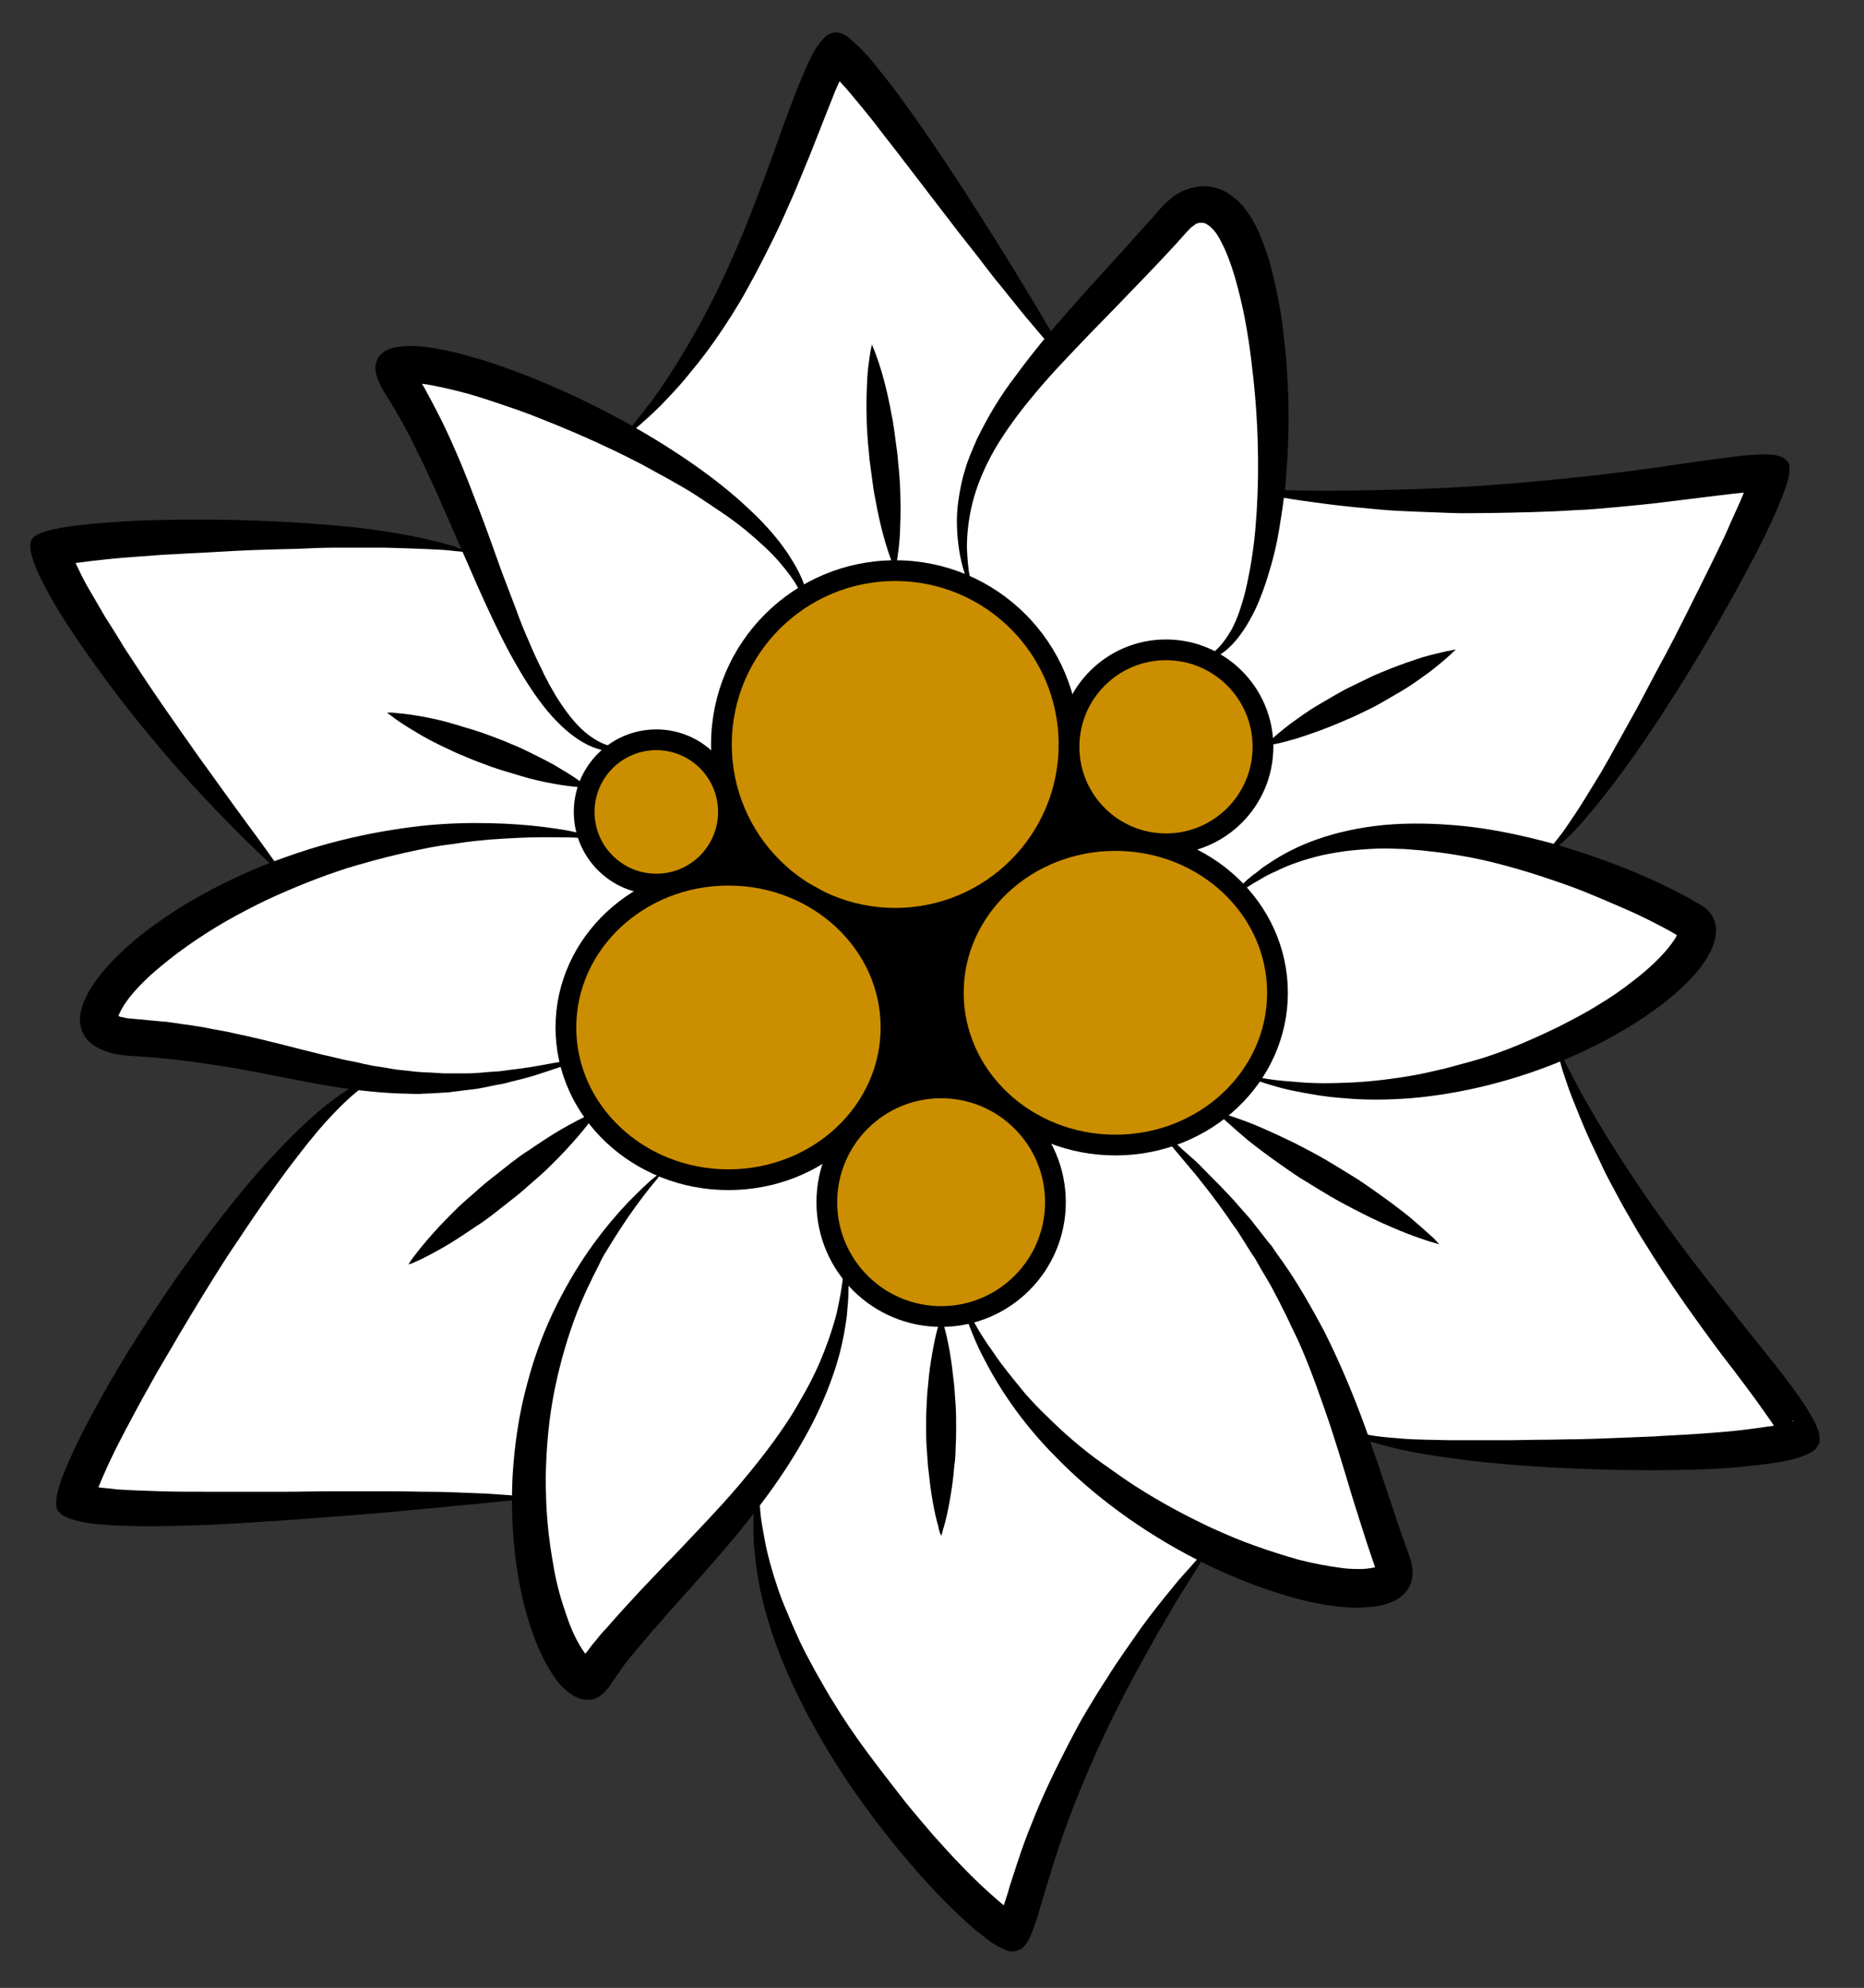 <?xml version="1.0" encoding="utf-8"?>
<!-- Generator: Adobe Illustrator 24.1.2, SVG Export Plug-In . SVG Version: 6.00 Build 0)  -->
<svg version="1.1" id="Vrstva_1" xmlns="http://www.w3.org/2000/svg" xmlns:xlink="http://www.w3.org/1999/xlink" x="0px" y="0px"
	 viewBox="0 0 397.9 424.3" style="enable-background:new 0 0 397.9 424.3;" xml:space="preserve">
<rect x="0" y="0" width="397.9" height="424.3" fill="#333333" stroke="none"/>
<style type="text/css">
	.st0{fill:none;}
	.st1{fill:none;stroke:#000000;stroke-width:2.953;stroke-miterlimit:10;}
	.st2{fill:#FFFFFF;}
	.st3{fill:#CB8E00;stroke:#000000;stroke-width:4.428;stroke-miterlimit:10;}
</style>
<g id="Kontura">
</g>
<g id="Vrstva_4">
</g>
<g id="Vrstva_3">
</g>
<g id="Vrstva_2_1_">
</g>
<g id="Vrstva_5">
</g>
<g id="Vrstva_1_1_">
</g>
<g id="LOGO">
	<g id="Vrstva_8">
	</g>
	<g>
		<g>
			<g>
				<path d="M-169.9,545.2h66.3l0.9-22l-1.6,0c-0.9,3.3-1.8,6-2.8,8c-1,2-2.4,3.8-4,5.4c-2.3,2.3-5.3,4.1-9,5.2
					c-3.7,1.1-8.2,1.7-13.7,1.7c-5.2,0-9.4-0.6-12.5-1.8c-3.2-1.2-5.5-3.2-7.1-5.8c-0.9-1.5-1.5-3.5-1.9-5.8
					c-0.3-2.3-0.5-5.9-0.5-11v-12.6h3.9c3.4,0,6.1,0.3,8.3,0.8c2.2,0.5,4,1.4,5.3,2.6c1.4,1.2,2.5,2.7,3.3,4.4
					c0.8,1.7,1.4,4,1.8,6.9h1.6l0.3-29.6l-1.6,0c-0.4,2.8-0.9,5-1.5,6.4c-0.6,1.5-1.6,2.7-2.8,3.8c-1.3,1.2-3,1.9-5.1,2.4
					c-2.1,0.5-5.2,0.7-9.3,0.7h-4.1v-33.1h15.6c4.8,0,8.7,0.3,11.6,0.8c2.9,0.6,5.4,1.4,7.6,2.7c2.6,1.6,4.6,3.3,5.9,5.4
					c1.4,2,2.3,4.6,2.9,7.7l1.6-0.1l-1.2-18.2h-58.2V545.2"/>
				<path d="M9.5,545.2h66.3l0.9-22l-1.6,0c-0.9,3.3-1.8,6-2.8,8c-1,2-2.4,3.8-4,5.4c-2.3,2.3-5.3,4.1-9,5.2
					c-3.7,1.1-8.2,1.7-13.7,1.7c-5.2,0-9.4-0.6-12.5-1.8c-3.2-1.2-5.5-3.2-7.1-5.8c-0.9-1.5-1.5-3.5-1.8-5.8
					c-0.3-2.3-0.5-5.9-0.5-11v-12.6h3.9c3.4,0,6.1,0.3,8.3,0.8c2.2,0.5,4,1.4,5.3,2.6c1.4,1.2,2.5,2.7,3.3,4.4
					c0.8,1.7,1.4,4,1.8,6.9h1.6l0.3-29.6l-1.6,0c-0.4,2.8-0.9,5-1.5,6.4c-0.6,1.5-1.6,2.7-2.8,3.8c-1.3,1.2-3,1.9-5.1,2.4
					c-2.1,0.5-5.2,0.7-9.3,0.7h-4.1v-33.1h15.6c4.8,0,8.7,0.3,11.6,0.8c2.9,0.6,5.5,1.4,7.6,2.7c2.6,1.6,4.6,3.3,5.9,5.4
					c1.4,2,2.3,4.6,2.9,7.7l1.6-0.1l-1.1-18.2H9.5V545.2"/>
				<path d="M307.5,545.2h66.3l0.9-22l-1.6,0c-0.9,3.3-1.8,6-2.8,8c-1,2-2.4,3.8-4,5.4c-2.3,2.3-5.3,4.1-9,5.2
					c-3.7,1.1-8.2,1.7-13.7,1.7c-5.2,0-9.4-0.6-12.5-1.8c-3.2-1.2-5.5-3.2-7.1-5.8c-0.9-1.5-1.5-3.5-1.8-5.8
					c-0.3-2.3-0.5-5.9-0.5-11v-12.6h3.9c3.4,0,6.1,0.3,8.3,0.8c2.2,0.5,4,1.4,5.3,2.6c1.4,1.2,2.5,2.7,3.3,4.4
					c0.8,1.7,1.4,4,1.8,6.9h1.6l0.3-29.6l-1.6,0c-0.4,2.8-0.9,5-1.5,6.4c-0.6,1.5-1.6,2.7-2.8,3.8c-1.3,1.2-3,1.9-5.1,2.4
					c-2.1,0.5-5.2,0.7-9.3,0.7h-4.1v-33.1h15.6c4.8,0,8.7,0.3,11.6,0.8c2.9,0.6,5.5,1.4,7.6,2.7c2.6,1.6,4.6,3.3,5.9,5.4
					c1.4,2,2.3,4.6,2.9,7.7l1.6-0.1l-1.1-18.2h-58.2L307.5,545.2"/>
				<path d="M-98,543.9c2.6-0.1,4.7-0.4,6.4-0.9c1.6-0.5,3-1.2,4.3-2.3c1.4-1.2,2.4-2.7,2.9-4.5c0.5-1.8,0.8-4.6,0.8-8.4v-40.7
					c0-4.1-0.3-7-0.9-8.9c-0.6-1.9-1.8-3.4-3.6-4.6c-2.2-1.5-5.5-2.4-9.8-2.5v-1.3h37.5c8.3,0,13.6,0.1,15.9,0.2
					c9.6,0.6,17.7,2.8,24.4,6.6c6.4,3.6,11.3,8.4,14.9,14.3c3.6,5.9,5.3,12.4,5.3,19.3c0,5.1-1,9.9-3,14.4c-2,4.5-4.8,8.3-8.4,11.2
					c-5,4.2-11.4,6.9-18.9,8c-5.6,0.8-11.4,1.3-17.2,1.3H-98V543.9z M-68.7,471.5v54.9c0,3.6,0.2,6.3,0.7,8.2
					c0.5,1.9,1.4,3.5,2.8,4.8c2.9,2.9,7.6,4.3,14.2,4.3c5.6,0,10.4-0.7,14.4-2.2c4-1.5,7.5-3.9,10.7-7.2c3.1-3.2,5.4-7,7.1-11.1
					c1.6-4.2,2.4-8.6,2.4-13.3c0-5.2-1-10.2-2.9-14.9c-2-4.7-4.8-8.8-8.4-12.4c-5-4.9-11.1-8.1-18.1-9.7c-3.8-0.8-8.7-1.3-14.6-1.3
					L-68.7,471.5L-68.7,471.5z"/>
				<path d="M83.4,545.2v-1.3c4.6,0,8.1-1,10.6-3.2c1.4-1.2,2.4-2.7,2.9-4.5c0.5-1.8,0.8-4.6,0.8-8.4v-40.7c0-3.9-0.3-6.8-0.8-8.6
					c-0.6-1.9-1.7-3.4-3.2-4.6c-1.3-1-2.7-1.7-4.3-2.1c-1.6-0.5-3.6-0.7-6-0.8v-1.3H127v1.3c-2.5,0.1-4.6,0.4-6.2,0.8
					c-1.6,0.4-3,1.1-4.2,2.1c-1.5,1.2-2.6,2.8-3.2,4.6c-0.5,1.8-0.8,4.7-0.8,8.6V519c0,4.9,0.2,8.5,0.5,10.9c0.3,2.4,1,4.3,1.8,5.8
					c1.6,2.6,4,4.6,7.1,5.8c3.2,1.2,7.3,1.8,12.5,1.8c5.4,0,10-0.6,13.7-1.7c3.7-1.2,6.7-2.9,9.1-5.4c1.6-1.6,2.9-3.5,4-5.6
					c1-2.1,2-4.9,2.8-8.3l1.7,0.1l-0.9,22.6L83.4,545.2L83.4,545.2z"/>
				<path d="M149.7,469.8h42.9v1.3c-4,0-6.7,0.2-8.2,0.7c-1.2,0.5-2.2,1.2-3,2.2c-0.8,1-1.2,2.1-1.2,3.4c0,1.5,0.7,3.7,2.2,6.4
					l1.8,3.4l21.2,42l14.8-36.2c1.9-4.6,2.9-8.1,2.9-10.4c0-1.7-0.4-3.3-1.1-4.9c-0.8-1.6-1.7-2.9-3-3.9c-1.2-1-2.5-1.6-4.1-2.1
					c-1.5-0.4-3.5-0.6-5.8-0.6v-1.3H253v1.3c-2.7,0-4.6,0.1-5.8,0.2c-1.2,0.2-2.3,0.5-3.4,1c-1.4,0.7-2.5,1.6-3.3,2.8
					c-0.9,1.2-1.3,2.6-1.3,4c0,1.3,0.6,3.6,1.9,6.9l16.8,43.8l18.8-37.3c2.9-5.7,4.4-10.1,4.4-13.2c0-3.3-1.4-5.6-4-7
					c-1.7-0.8-4.1-1.2-7.5-1.2v-1.3h31.6v1.3c-3,0.3-5.4,0.7-6.9,1.4c-1.6,0.7-3.1,1.9-4.7,3.7c-2.3,2.6-5.1,7.2-8.5,14l-28,55h-2.8
					l-24.3-58.8l-24.6,58.8h-3.1l-30.5-59.4l-2-4c-1.4-2.7-2.6-4.7-3.6-5.9c-0.9-1.2-2.1-2.2-3.5-2.9c-1.1-0.6-2.3-1-3.5-1.3
					c-1.3-0.3-3.1-0.5-5.4-0.6L149.7,469.8L149.7,469.8z"/>
				<path d="M423.4,469.8v1.3c-2.6,0.1-4.7,0.4-6.3,0.9c-1.6,0.5-3,1.3-4.3,2.3c-1.8,1.5-2.9,3.5-3.3,6.1c-0.3,2-0.4,4.2-0.4,6.7
					v40.7c0,3,0.2,5.4,0.5,7.2c0.4,1.8,1,3.2,1.8,4.3c1.2,1.5,2.7,2.6,4.6,3.3c1.9,0.7,4.4,1.1,7.4,1.3v1.3h-43.6v-1.3
					c2.6-0.1,4.8-0.4,6.4-0.9c1.6-0.5,3-1.3,4.3-2.3c1.4-1.2,2.4-2.7,2.9-4.5c0.5-1.8,0.8-4.6,0.8-8.4v-40.7c0-3.8-0.2-6.6-0.8-8.4
					c-0.5-1.8-1.5-3.3-2.9-4.5c-1.2-1.1-2.7-1.8-4.3-2.3c-1.6-0.5-3.8-0.8-6.3-0.9v-1.3H423.4z"/>
				<path d="M433.4,545l0.2-22.8l1.6,0c1.9,5.8,4.2,10.4,6.8,13.7c5,6.2,11.2,9.3,18.7,9.3c5.2,0,9.6-1.4,13-4.3
					c3.4-2.8,5.1-6.4,5.1-10.8c0-1.9-0.4-3.8-1.1-5.7c-0.7-2-1.8-3.6-3-5c-1.3-1.4-3.2-2.8-5.6-4.1s-6-3-10.9-5
					c-4.3-1.8-7.6-3.3-9.9-4.5c-2.3-1.2-4.2-2.4-5.5-3.7c-3.9-3.5-5.9-7.7-5.9-12.6c0-3,0.8-6,2.3-8.8c1.5-2.8,3.6-5.3,6.4-7.3
					c4.8-3.6,10.5-5.4,17.1-5.4c2.1,0,4.1,0.2,5.9,0.5c1.8,0.3,4.2,1,7.3,2.1c2.3,0.7,3.8,1.2,4.6,1.4c0.8,0.2,1.5,0.3,2.2,0.3
					c1.6,0,2.7-0.9,3.2-2.8h1.6l0.5,21.9h-1.6c-1.2-3.5-2.3-6.2-3.2-8c-0.9-1.9-1.9-3.6-3.2-5.2c-2.2-2.9-4.7-5-7.4-6.4
					c-2.7-1.4-5.8-2.1-9.3-2.1c-5.1,0-9.1,1.4-12,4.2c-1.2,1.1-2.2,2.5-2.9,4c-0.7,1.6-1,3.1-1,4.7c0,6.1,4.9,11.1,14.6,14.8
					l9.6,3.8c7.4,2.8,12.7,6,16,9.4c3.7,3.9,5.6,8.3,5.6,13.4c0,3.4-0.8,6.6-2.5,9.7c-2.4,4.3-5.9,7.6-10.7,10
					c-4.7,2.3-10.3,3.5-16.7,3.5c-5.9,0-11.5-0.9-16.9-2.8c-2.8-1-4.5-1.5-5.1-1.7c-0.5-0.2-1.2-0.2-1.8-0.2c-2.2,0-3.7,0.9-4.5,2.6
					L433.4,545L433.4,545z"/>
				<path d="M505.7,545l0.2-22.8l1.6,0c1.9,5.8,4.2,10.4,6.8,13.7c4.9,6.2,11.2,9.3,18.7,9.3c5.2,0,9.6-1.4,13-4.3
					c3.4-2.8,5.1-6.4,5.1-10.8c0-1.9-0.4-3.8-1.1-5.7c-0.8-2-1.8-3.6-3-5c-1.3-1.4-3.2-2.8-5.6-4.1c-2.4-1.3-6-3-10.9-5
					c-4.3-1.8-7.6-3.3-9.9-4.5c-2.3-1.2-4.2-2.4-5.5-3.7c-3.9-3.5-5.9-7.7-5.9-12.6c0-3,0.8-6,2.3-8.8c1.5-2.8,3.6-5.3,6.4-7.3
					c4.8-3.6,10.5-5.4,17.1-5.4c2.1,0,4.1,0.2,5.9,0.5c1.8,0.3,4.2,1,7.3,2.1c2.3,0.7,3.8,1.2,4.6,1.4c0.8,0.2,1.5,0.3,2.2,0.3
					c1.6,0,2.7-0.9,3.2-2.8h1.6l0.5,21.9h-1.6c-1.2-3.5-2.3-6.2-3.2-8c-0.9-1.9-1.9-3.6-3.2-5.2c-2.2-2.9-4.7-5-7.4-6.4
					c-2.7-1.4-5.8-2.1-9.2-2.1c-5.1,0-9.1,1.4-12.1,4.2c-1.2,1.1-2.2,2.5-2.9,4c-0.7,1.6-1,3.1-1,4.7c0,6.1,4.9,11.1,14.6,14.8
					l9.6,3.8c7.4,2.8,12.7,6,16,9.4c3.7,3.9,5.6,8.3,5.6,13.4c0,3.4-0.8,6.6-2.5,9.7c-2.4,4.3-5.9,7.6-10.6,10
					c-4.7,2.3-10.3,3.5-16.7,3.5c-5.9,0-11.5-0.9-16.9-2.8c-2.8-1-4.5-1.5-5-1.7c-0.6-0.2-1.2-0.2-1.8-0.2c-2.2,0-3.7,0.9-4.5,2.6
					L505.7,545L505.7,545z"/>
			</g>
			<g>
				<rect x="-103.9" y="606.7" class="st0" width="603.3" height="51.8"/>
				<path d="M-42.1,639.7h-3l-9.6-33.1h2.6l8.6,29.7l9.2-29.7h3l9.3,29.7l8.5-29.7h2.6l-9.6,33.1h-3l-9.3-29.8L-42.1,639.7z"/>
				<path d="M6.7,624.2v13.1h16.5v2.4h-19v-33.1H23v2.4H6.7v12.9h15.1v2.4H6.7z"/>
				<path d="M41.3,606.7v30.7h15.6v2.4H38.8v-33.1H41.3z"/>
				<path d="M74.1,606.7v30.7h15.6v2.4H71.6v-33.1H74.1z"/>
				<path d="M126.1,635.1v-28.4h2.5v33.1h-2.2l-19.5-28.4v28.4h-2.5v-33.1h2.2L126.1,635.1z"/>
				<path d="M148.8,624.2v13.1h16.5v2.4h-19v-33.1h18.8v2.4h-16.3v12.9h15.1v2.4H148.8z"/>
				<path d="M191,640.3c-3,0-5.6-0.7-7.8-2.1c-2.1-1.4-3.6-3.3-4.3-5.7l2.2-1.3c0.6,2.1,1.7,3.7,3.5,4.9s3.9,1.8,6.5,1.8
					c2.6,0,4.7-0.6,6.1-1.8c1.5-1.2,2.2-2.8,2.2-4.8c0-1.8-0.7-3.2-2.1-4.2c-1.3-0.9-3.5-1.9-6.5-2.9l-2.4-0.8l-2.1-0.8
					c-1-0.4-1.7-0.7-2-1c-1.5-0.9-2.5-1.8-2.9-2.6c-0.7-1.3-1.1-2.6-1.1-4c0-2.7,0.9-4.8,2.8-6.4c1.9-1.6,4.3-2.5,7.2-2.5
					c2.5,0,4.7,0.6,6.5,1.9s3.2,2.9,4.1,5.1l-2.1,1.2c-1.5-3.8-4.4-5.7-8.5-5.7c-2.2,0-4,0.6-5.4,1.8c-1.4,1.2-2.1,2.7-2.1,4.6
					c0,1.8,0.6,3.1,1.9,4s3.3,1.8,6.2,2.7c1.9,0.6,3.3,1.2,4.3,1.6c1.1,0.4,2.2,1,3.3,1.7c2.3,1.4,3.4,3.4,3.4,6.2
					c0,2.7-1,4.9-3,6.6C196.9,639.4,194.3,640.3,191,640.3z"/>
				<path d="M226.4,640.3c-3,0-5.6-0.7-7.8-2.1c-2.1-1.4-3.6-3.3-4.3-5.7l2.2-1.3c0.6,2.1,1.7,3.7,3.5,4.9s3.9,1.8,6.5,1.8
					c2.6,0,4.7-0.6,6.1-1.8c1.5-1.2,2.2-2.8,2.2-4.8c0-1.8-0.7-3.2-2.1-4.2c-1.3-0.9-3.5-1.9-6.5-2.9l-2.4-0.8l-2.1-0.8
					c-1-0.4-1.7-0.7-2-1c-1.5-0.9-2.5-1.8-2.9-2.6c-0.7-1.3-1.1-2.6-1.1-4c0-2.7,0.9-4.8,2.8-6.4c1.9-1.6,4.3-2.5,7.2-2.5
					c2.5,0,4.7,0.6,6.5,1.9s3.2,2.9,4.1,5.1l-2.1,1.2c-1.5-3.8-4.4-5.7-8.5-5.7c-2.2,0-4,0.6-5.4,1.8c-1.4,1.2-2.1,2.7-2.1,4.6
					c0,1.8,0.6,3.1,1.9,4s3.3,1.8,6.2,2.7c1.9,0.6,3.3,1.2,4.3,1.6c1.1,0.4,2.2,1,3.3,1.7c2.3,1.4,3.4,3.4,3.4,6.2
					c0,2.7-1,4.9-3,6.6C232.3,639.4,229.7,640.3,226.4,640.3z"/>
				<path d="M296.7,621.5v-14.9h2.5v33.1h-2.5v-15.8h-19.2v15.8h-2.5v-33.1h2.5v14.9H296.7z"/>
				<path d="M344.1,635.3c-3.3,3.3-7.3,5-12.1,5c-4.8,0-8.8-1.7-12.1-5c-3.3-3.3-5-7.4-5-12.1s1.7-8.7,5-12c3.3-3.3,7.3-5,12.1-5
					c4.8,0,8.8,1.7,12.1,5c3.3,3.3,5,7.3,5,12S347.4,632,344.1,635.3z M321.7,633.6c2.8,2.8,6.3,4.3,10.3,4.3
					c4.1,0,7.5-1.4,10.3-4.3c2.8-2.9,4.3-6.4,4.3-10.4c0-4.1-1.4-7.5-4.3-10.3c-2.8-2.9-6.2-4.3-10.3-4.3c-4.1,0-7.5,1.4-10.3,4.3
					c-2.8,2.9-4.2,6.3-4.2,10.3S318.9,630.7,321.7,633.6z"/>
				<path d="M359.9,606.7h23.3v2.4h-10.4v30.7h-2.6V609h-10.4V606.7z"/>
				<path d="M400.4,624.2v13.1H417v2.4h-19v-33.1h18.8v2.4h-16.3v12.9h15.1v2.4H400.4z"/>
				<path d="M435.1,606.7v30.7h15.6v2.4h-18.1v-33.1H435.1z"/>
			</g>
			<line class="st1" x1="-104.6" y1="577.5" x2="500.1" y2="577.5"/>
		</g>
		<g>
			<path class="st2" d="M109.8,320.1c0.1,28.6,12.6,49.3,19.6,38.4c6.5-10.1,20.5-22.9,32.2-38.3h0c-4.7,42.7,47.2,95.6,54.4,95.6
				c7.2,0,2.3-25.1,40.3-83.5l0,0c25.2,12.7,48.7,13.5,43.5-0.4c-2.9-7.8-5.5-16.4-8.7-25.5v0c18.5,7.6,93.4,9,96.4,1.6
				c2.9-7.4-32.3-37.9-54.2-82.1l0,0c24-10.1,39-26.2,29-32c-6.7-3.9-18-9.2-31.2-12.9v0c16.4-13,52.2-75.8,49.9-81.9
				c-2.3-6.1-39.5,8.1-111.8,5.6h0c1-30.2-6.6-66.4-15.8-55.9c-9,10.3-18.3,19.2-26.3,27.8h0c0,0-40.7-68.7-48.9-68.7
				c-8.2,0-15.4,51.1-43.5,83.8l0.1,0c-29.1-16.5-63-24.7-52.5-8.2c5.9,9.3,11.2,21.7,16.4,33.8c-24.3-8.3-88.4-6.9-91.1-2.1
				c-2.7,4.8,19.4,38.8,51,69.1v0c-35.3,13.5-54.1,38.8-30.6,40.1c19.6,1.1,33.9,5.7,49,7.5l0.1-0.4C52,244.5,9,316.2,13,322.4
				c4,6.2,58.7,1.1,97.6-2.4"/>
			<g>
				<path d="M191.1,121.7c0,0-0.1-0.2-0.2-0.5c-0.1-0.3-0.4-0.8-0.6-1.5c-0.5-1.3-1.1-3.1-1.7-5.3c-0.6-2.2-1.2-4.8-1.7-7.6
					c-0.3-1.4-0.5-2.8-0.7-4.3c-0.2-1.5-0.4-3-0.6-4.5c-0.1-1.5-0.3-3-0.4-4.5c-0.1-1.5-0.2-3-0.2-4.4c-0.1-2.8,0-5.5,0.1-7.8
					c0.1-2.3,0.4-4.2,0.6-5.6c0.1-0.7,0.2-1.2,0.3-1.6c0.1-0.4,0.1-0.6,0.1-0.6s0.1,0.2,0.2,0.5c0.1,0.3,0.4,0.8,0.6,1.5
					c0.5,1.3,1.1,3.1,1.7,5.3c0.6,2.2,1.2,4.8,1.7,7.6c0.3,1.4,0.5,2.8,0.7,4.3c0.2,1.5,0.4,3,0.6,4.5c0.1,1.5,0.3,3,0.4,4.5
					c0.1,1.5,0.2,3,0.2,4.4c0.1,2.8,0,5.5-0.1,7.8c-0.1,2.3-0.4,4.2-0.6,5.6c-0.1,0.7-0.2,1.2-0.3,1.6
					C191.1,121.5,191.1,121.7,191.1,121.7z"/>
			</g>
			<g>
				<path d="M269.7,159.4c0,0,0.1-0.1,0.4-0.4c0.3-0.2,0.6-0.6,1.1-1c1-0.9,2.4-2.1,4.1-3.4c1.8-1.3,3.8-2.8,6.2-4.2
					c1.2-0.7,2.4-1.4,3.6-2.1c1.2-0.7,2.5-1.4,3.8-2c1.3-0.6,2.6-1.3,3.9-1.9c1.3-0.6,2.6-1.1,3.8-1.6c2.5-1,4.9-1.8,7-2.5
					c2.1-0.6,3.9-1,5.2-1.3c0.6-0.1,1.2-0.2,1.5-0.3c0.4,0,0.5-0.1,0.5-0.1s-0.1,0.1-0.4,0.4c-0.3,0.2-0.6,0.6-1.1,1
					c-1,0.9-2.4,2.1-4.1,3.4c-1.8,1.3-3.8,2.8-6.2,4.2c-1.2,0.7-2.4,1.4-3.6,2.1c-1.2,0.7-2.5,1.4-3.8,2c-1.3,0.6-2.6,1.3-3.9,1.8
					c-1.3,0.6-2.6,1.1-3.8,1.6c-2.5,1-4.9,1.8-7,2.5c-2.1,0.6-3.9,1.1-5.2,1.3c-0.6,0.1-1.2,0.2-1.5,0.3
					C269.9,159.4,269.7,159.4,269.7,159.4z"/>
			</g>
			<g>
				<path d="M259.8,237.3c0,0,0.2,0.1,0.6,0.2c0.4,0.1,1,0.3,1.7,0.5c1.5,0.5,3.6,1.2,6,2.2c2.4,1,5.2,2.3,8.1,3.7
					c1.4,0.7,2.9,1.5,4.4,2.3c1.5,0.8,3,1.7,4.5,2.6c1.5,0.9,2.9,1.8,4.4,2.7c1.4,0.9,2.8,1.9,4.1,2.8c2.7,1.9,5.1,3.7,7.1,5.3
					c2,1.7,3.6,3.1,4.8,4.2c0.6,0.5,1,1,1.3,1.3c0.3,0.3,0.4,0.5,0.4,0.5s-0.2-0.1-0.6-0.2c-0.4-0.1-1-0.3-1.7-0.5
					c-1.5-0.5-3.6-1.2-6-2.2c-2.4-1-5.2-2.2-8.1-3.7c-1.4-0.7-2.9-1.5-4.4-2.3c-1.5-0.8-3-1.7-4.5-2.6c-1.5-0.9-2.9-1.8-4.4-2.7
					c-1.4-0.9-2.8-1.9-4.1-2.8c-2.7-1.9-5.1-3.7-7.1-5.3c-2-1.7-3.6-3.1-4.8-4.2c-0.6-0.5-1-1-1.3-1.3
					C260,237.4,259.8,237.3,259.8,237.3z"/>
			</g>
			<g>
				<path d="M200.9,281c0,0,0.1,0.2,0.2,0.5c0.1,0.3,0.3,0.8,0.4,1.5c0.4,1.3,0.8,3.1,1.2,5.3c0.4,2.2,0.7,4.8,1,7.5
					c0.1,1.4,0.2,2.8,0.3,4.2c0.1,1.4,0.1,2.9,0.1,4.4c0,1.5,0,2.9-0.1,4.4c0,1.4-0.1,2.9-0.3,4.2c-0.2,2.7-0.6,5.3-1,7.5
					c-0.4,2.2-0.8,4-1.2,5.3c-0.2,0.6-0.3,1.1-0.4,1.5c-0.1,0.3-0.2,0.5-0.2,0.5s-0.1-0.2-0.2-0.5c-0.1-0.3-0.3-0.8-0.4-1.5
					c-0.4-1.3-0.8-3.1-1.2-5.3c-0.4-2.2-0.7-4.8-1-7.5c-0.1-1.4-0.2-2.8-0.3-4.2c-0.1-1.4-0.1-2.9-0.1-4.4c0-1.5,0-2.9,0.1-4.4
					c0.1-1.4,0.1-2.9,0.3-4.2c0.2-2.7,0.6-5.3,1-7.5c0.4-2.2,0.8-4,1.2-5.3c0.2-0.6,0.3-1.1,0.4-1.5
					C200.8,281.2,200.9,281,200.9,281z"/>
			</g>
			<g>
				<path d="M127.4,237.3c0,0-0.1,0.2-0.3,0.5c-0.2,0.3-0.5,0.8-1,1.4c-0.9,1.2-2.2,2.8-3.8,4.6c-1.6,1.8-3.6,3.9-5.8,6
					c-1.1,1-2.3,2.1-3.5,3.1c-1.2,1.1-2.4,2.1-3.7,3.1c-1.3,1-2.5,2-3.8,3c-1.3,1-2.5,1.9-3.8,2.7c-2.5,1.7-4.9,3.3-7,4.5
					c-2.1,1.2-4,2.2-5.3,2.8c-0.6,0.3-1.2,0.5-1.6,0.7c-0.4,0.1-0.6,0.2-0.6,0.2s0.1-0.2,0.3-0.5c0.2-0.3,0.5-0.8,1-1.4
					c0.9-1.2,2.2-2.8,3.8-4.6c1.6-1.8,3.6-3.9,5.8-6c1.1-1,2.3-2.1,3.5-3.1c1.2-1.1,2.4-2.1,3.7-3.1c1.3-1,2.5-2,3.8-3
					c1.3-1,2.5-1.9,3.8-2.7c2.5-1.7,4.9-3.3,7-4.5c2.1-1.2,4-2.2,5.3-2.8c0.6-0.3,1.2-0.5,1.5-0.7
					C127.2,237.3,127.4,237.3,127.4,237.3z"/>
			</g>
			<g>
				<path d="M125.6,168.1c0,0-0.2,0-0.5,0c-0.3,0-0.9,0-1.5-0.1c-1.3-0.1-3.1-0.3-5.3-0.7c-2.2-0.4-4.6-0.9-7.2-1.7
					c-1.3-0.4-2.6-0.8-4-1.2c-1.3-0.4-2.7-0.9-4-1.4c-1.3-0.5-2.7-1-4-1.6c-1.3-0.5-2.6-1.1-3.8-1.7c-2.4-1.1-4.7-2.3-6.6-3.5
					c-1.9-1.1-3.4-2.1-4.5-2.9c-0.5-0.4-0.9-0.7-1.2-0.9c-0.3-0.2-0.4-0.3-0.4-0.3s0.2,0,0.5,0c0.4,0,0.9,0,1.5,0.1
					c1.3,0.1,3.1,0.3,5.3,0.7c2.2,0.4,4.6,0.9,7.2,1.7c1.3,0.4,2.6,0.8,4,1.2c1.3,0.4,2.7,0.9,4,1.4c1.3,0.5,2.7,1,4,1.6
					c1.3,0.5,2.6,1.1,3.8,1.7c2.4,1.2,4.7,2.3,6.6,3.5c1.9,1.1,3.4,2.1,4.5,2.9c0.5,0.4,0.9,0.7,1.2,0.9
					C125.5,168,125.6,168.1,125.6,168.1z"/>
			</g>
			<g>
				<g>
					<path d="M207.1,125.6c0,0-0.3-0.7-0.8-2.1c-0.5-1.4-1.2-3.6-1.6-6.4c-0.4-2.8-0.7-6.4-0.1-10.4c0.3-2,0.7-4.2,1.4-6.4
						c0.6-2.2,1.6-4.4,2.6-6.7c1.1-2.2,2.3-4.5,3.7-6.8c1.4-2.3,2.9-4.5,4.6-6.7c3.3-4.5,6.9-8.9,10.8-13.3c1.9-2.2,3.9-4.4,5.9-6.6
						c2-2.2,4-4.4,6-6.6c2-2.2,4-4.5,6-6.7l1.5-1.7l0.7-0.8l0.2-0.2l0.5-0.5l0.4-0.4l0.1-0.1c0,0,0,0,0.2-0.2l0.6-0.5
						c0.4-0.3,0.8-0.7,1.2-0.9c0.4-0.3,0.9-0.5,1.4-0.8c0.4-0.2,1.1-0.4,1.7-0.6c0.6-0.2,1.2-0.3,1.9-0.4c0.7-0.1,1.3-0.1,2,0
						c0.7,0.1,1.3,0.2,1.9,0.4c0.6,0.2,1.2,0.4,1.6,0.7c0.5,0.2,0.9,0.5,1.3,0.8c0.4,0.3,0.7,0.5,1,0.8c0.4,0.3,0.6,0.5,0.9,0.8
						c0.2,0.3,0.5,0.5,0.7,0.8c0.8,1,1.5,2,2,2.9c1.1,1.9,1.8,3.6,2.4,5.3c1.3,3.4,2,6.6,2.7,9.8c0.7,3.2,1.2,6.3,1.5,9.4
						c0.4,3.1,0.7,6.1,0.8,9.1c0.4,6,0.3,11.8,0,17.3c-0.2,2.7-0.3,5.4-0.7,8c-0.3,2.6-0.7,5-1.1,7.4c-0.4,2.4-0.9,4.6-1.5,6.8
						c-0.6,2.1-1.2,4.1-1.9,6c-0.7,1.9-1.4,3.6-2.2,5.1c-0.8,1.5-1.6,2.9-2.5,4.1c-1.7,2.4-3.5,3.9-4.9,4.7
						c-0.7,0.4-1.2,0.6-1.6,0.7c-0.4,0.1-0.6,0.2-0.6,0.2l-0.3-0.7c0,0,0.2-0.1,0.5-0.3c0.3-0.2,0.8-0.5,1.3-0.9
						c1.1-0.9,2.4-2.5,3.7-4.8c0.6-1.2,1.2-2.5,1.7-4.1c0.5-1.5,1-3.2,1.4-5c0.8-3.6,1.5-7.8,1.9-12.4c0.8-9.2,0.8-20-0.4-31.5
						c-0.6-5.7-1.4-11.7-2.8-17.5c-0.7-2.9-1.5-5.9-2.6-8.7c-0.5-1.4-1.2-2.8-1.9-4.1c-0.7-1.3-1.7-2.5-2.8-3.1
						c-0.5-0.3-1.1-0.3-1.7-0.2c-0.3,0.1-0.6,0.2-0.8,0.4c-0.1,0.1-0.2,0.2-0.4,0.3c-0.1,0.1-0.3,0.2-0.4,0.3c-1,1-2.1,2.3-3.1,3.4
						c-2.1,2.3-4.2,4.5-6.3,6.7c-4.2,4.4-8.4,8.7-12.4,12.8c-4,4.2-7.9,8.2-11.3,12.3c-3.4,4-6.4,8.1-8.7,12
						c-2.3,4-3.9,7.9-4.8,11.5c-0.9,3.6-1.2,6.9-1.2,9.5c0.1,2.7,0.3,4.7,0.6,6.2c0.3,1.4,0.4,2.2,0.4,2.2L207.1,125.6z"/>
					<path d="M266.9,229.7c0,0,0.9,0.1,2.5,0.4c1.6,0.3,4,0.6,7,0.8c3,0.3,6.6,0.4,10.7,0.2c4.1-0.1,8.7-0.6,13.6-1.4
						c2.5-0.4,5-1,7.6-1.6c2.6-0.7,5.3-1.4,8-2.2c5.4-1.7,11-4.1,16.5-6.8c2.7-1.4,5.5-2.8,8.2-4.5c2.7-1.6,5.3-3.4,7.7-5.3
						c2.5-1.9,4.7-3.9,6.6-6c0.9-1,1.7-2.1,2.3-3c0.3-0.5,0.4-0.9,0.6-1.2c0.1-0.3,0.1-0.5,0.1-0.4c0,0.1,0,0.4,0.2,0.8
						c0.2,0.3,0.4,0.6,0.4,0.6c0.1,0-0.1-0.1,0,0l-1.1-0.6c-0.8-0.5-1.4-0.8-2.1-1.2c-2.8-1.5-5.8-3-8.8-4.3c-3-1.3-6-2.6-9-3.8
						c-3-1.2-6-2.2-9-3.2c-5.9-1.9-11.8-3.5-17.3-4.4c-2.8-0.5-5.5-0.8-8.2-1.1c-1.3-0.1-2.6-0.2-3.9-0.3c-1.3,0-2.5-0.1-3.8-0.1
						c-2.5,0-4.8,0.2-7,0.4c-2.2,0.2-4.3,0.6-6.3,1c-3.9,0.9-7.3,2.1-9.9,3.4c-0.7,0.3-1.3,0.6-1.9,0.9c-0.6,0.3-1.1,0.6-1.6,0.9
						c-0.5,0.3-1,0.6-1.4,0.8c-0.4,0.3-0.8,0.5-1.1,0.7c-1.4,0.9-2.1,1.4-2.1,1.4l-0.6-0.6c0,0,0.6-0.6,1.9-1.7
						c0.3-0.3,0.6-0.6,1-0.9c0.4-0.3,0.8-0.7,1.3-1c0.5-0.4,1-0.8,1.5-1.2c0.6-0.4,1.2-0.8,1.8-1.2c2.6-1.7,5.9-3.5,10-4.9
						c4-1.4,8.8-2.5,14-3c5.2-0.5,11-0.4,17,0.2c6,0.6,12.2,1.9,18.6,3.6c6.3,1.8,12.7,4,19.1,6.7c3.2,1.4,6.3,2.8,9.4,4.5
						c0.8,0.4,1.6,0.8,2.3,1.3l1.1,0.6c0.4,0.3,0.8,0.5,1.2,0.8c0.8,0.6,1.4,1.4,1.8,2.3c0.4,0.9,0.6,1.9,0.5,2.9
						c-0.1,2-0.9,3.7-1.8,5.2c-0.9,1.6-2,3-3.2,4.3c-2.4,2.6-5.1,4.9-7.9,6.9c-5.6,4.1-11.6,7.3-17.6,10c-12,5.3-24.1,8.1-34.6,9
						c-2.6,0.2-5.1,0.3-7.5,0.3c-2.4,0-4.7-0.1-6.8-0.3c-4.3-0.3-7.9-1-10.9-1.6c-3-0.6-5.3-1.4-6.9-1.9c-1.5-0.5-2.4-0.8-2.4-0.8
						L266.9,229.7z"/>
					<path d="M171.3,127.3c0,0-0.1-0.2-0.3-0.5c-0.2-0.4-0.5-0.9-0.8-1.6c-0.7-1.3-2-3.1-3.8-5.2c-1.8-2.1-4.3-4.4-7.3-6.9
						c-1.5-1.2-3.2-2.5-5-3.7c-1.8-1.2-3.7-2.5-5.7-3.8c-2-1.3-4.2-2.5-6.5-3.8c-2.3-1.2-4.6-2.6-7.1-3.8
						c-4.9-2.5-10.2-4.9-15.8-7.2c-2.8-1.1-5.6-2.3-8.5-3.3c-2.9-1-5.8-2-8.7-2.9c-2.9-0.9-5.9-1.6-8.8-2.2
						c-1.4-0.3-2.8-0.5-4.1-0.6c-1.3-0.1-2.5-0.1-3,0.1c-0.3,0-0.3,0.1,0.1-0.2c0.2-0.1,0.3-0.2,0.4-0.3c0.2-0.1,0.4-0.3,0.5-0.6
						c0.4-0.4,0.6-1,0.8-1.5c0.3-1,0-1.4,0.1-1.3c0,0,0,0,0,0l0,0.1c0,0.1,0,0.1,0.1,0.2c0.1,0.1,0.2,0.4,0.3,0.5
						c0.1,0.2,0.3,0.4,0.4,0.7l0.7,1.1c0.4,0.7,0.8,1.4,1.3,2.2l1.3,2.4l1.2,2.3c1.6,3,3,6.1,4.3,9.1c1.3,3,2.5,6,3.6,8.9
						c2.3,5.8,4.3,11.5,6.2,16.8c1,2.6,2,5.2,2.9,7.6c0.9,2.5,1.8,4.8,2.8,7c0.9,2.2,1.9,4.3,2.9,6.3c0.4,1,1,1.9,1.4,2.8
						c0.5,0.9,1,1.7,1.5,2.6c2,3.2,4,5.8,6.1,7.6c2,1.7,4,2.7,5.4,3c0.7,0.2,1.3,0.3,1.7,0.4c0.4,0.1,0.6,0.1,0.6,0.1l0,0.8
						c0,0-0.2,0-0.6,0c-0.4,0-1,0-1.8-0.1c-1.6-0.2-3.9-0.8-6.4-2.4c-2.5-1.6-5.2-4.1-7.7-7.3c-2.5-3.2-4.9-7.1-7.3-11.5
						c-4.7-8.8-9.1-19.6-14.1-30.9c-2.5-5.7-5.2-11.5-8.2-17.2c-0.8-1.4-1.6-2.8-2.4-4.2c-0.4-0.7-0.9-1.4-1.3-2.1
						c-0.4-0.7-0.9-1.4-1.3-2.2c-0.4-0.8-0.8-1.6-1-2.4c-0.3-0.9-0.4-1.9-0.1-2.8c0.2-1,1-1.9,1.8-2.4c0.8-0.5,1.7-0.8,2.6-0.9
						c3.5-0.6,6.9,0,10.1,0.6c3.3,0.7,6.5,1.6,9.6,2.6c6.2,2,12.2,4.5,17.9,7.1c11.3,5.3,21.3,11.3,29.3,17.3c4,3,7.4,6,10.3,8.9
						c2.9,2.9,5.1,5.7,6.7,8.2c1.6,2.5,2.6,4.6,3.1,6.1c0.3,0.7,0.5,1.3,0.6,1.7c0.1,0.4,0.2,0.6,0.2,0.6L171.3,127.3z"/>
					<path d="M125.6,178.9c0,0-0.9,0-2.6-0.1c-1.7-0.1-4.2-0.1-7.3-0.1c-3.1,0-6.9,0.2-11.2,0.5c-2.1,0.2-4.4,0.4-6.8,0.8
						c-1.2,0.2-2.4,0.3-3.6,0.5c-1.2,0.2-2.5,0.4-3.8,0.7c-5.1,1-10.6,2.4-16.2,4.1c-5.6,1.8-11.4,4.1-17.2,6.8
						c-2.9,1.4-5.8,2.9-8.6,4.5c-2.8,1.6-5.6,3.4-8.3,5.3c-2.7,1.9-5.2,3.9-7.6,6c-2.3,2.1-4.5,4.4-5.9,6.6
						c-0.7,1.1-1.2,2.1-1.3,2.7c-0.1,0.3-0.1,0.4-0.1,0.3c0-0.1-0.1-0.5-0.3-0.7c-0.2-0.3-0.3-0.3-0.2-0.3c0.1,0.1,0.3,0.2,0.8,0.4
						c0.2,0.1,0.4,0.2,0.7,0.2c0.3,0.1,0.5,0.1,0.8,0.2c0.3,0,0.6,0.1,0.9,0.1l1.2,0.1c1.8,0.2,3.5,0.3,5.3,0.5l1.3,0.1l1.4,0.2
						c0.9,0.1,1.8,0.3,2.8,0.4c0.9,0.1,1.8,0.3,2.7,0.4c0.9,0.2,1.8,0.3,2.6,0.5c1.7,0.3,3.5,0.6,5.1,1c6.8,1.4,13.1,3.2,19,4.6
						c1.5,0.3,2.9,0.7,4.3,1c1.4,0.3,2.8,0.5,4.2,0.9c0.7,0.1,1.4,0.3,2,0.4c0.7,0.1,1.3,0.2,2,0.3c1.3,0.2,2.6,0.5,3.9,0.6
						c1.3,0.1,2.5,0.3,3.8,0.4c1.2,0.1,2.4,0.1,3.6,0.2c0.6,0,1.2,0.1,1.8,0.1c0.6,0,1.1,0,1.7,0c1.1,0,2.2,0,3.3,0
						c2.1,0,4.1-0.3,6-0.4c0.9,0,1.8-0.2,2.7-0.3c0.9-0.1,1.7-0.2,2.4-0.3c3.1-0.4,5.5-0.9,7.2-1.2c1.7-0.3,2.6-0.4,2.6-0.4l0.3,0.8
						c0,0-0.9,0.3-2.5,0.8c-0.8,0.3-1.8,0.6-3,1c-0.6,0.2-1.2,0.4-1.9,0.6c-0.7,0.2-1.4,0.4-2.2,0.6s-1.6,0.4-2.4,0.6
						c-0.8,0.2-1.7,0.5-2.7,0.6c-0.9,0.2-1.9,0.4-2.9,0.6c-1,0.2-2.1,0.4-3.2,0.5c-1.1,0.1-2.2,0.3-3.4,0.4
						c-0.6,0.1-1.2,0.2-1.8,0.2c-0.6,0-1.2,0.1-1.8,0.1c-1.2,0.1-2.5,0.1-3.8,0.2c-1.3,0-2.6-0.1-4-0.1c-5.4-0.2-11.3-0.9-17.4-2
						c-6.1-1.1-12.5-2.5-19.1-3.6c-6.6-1.1-13.5-2-20.6-2.4c-1.8-0.1-3.6-0.3-5.4-0.9c-0.9-0.3-1.8-0.7-2.6-1.2
						c-0.8-0.5-1.6-1.2-2.2-2.1c-0.6-0.9-0.9-1.9-1-2.9c-0.1-1,0-2,0.3-2.9c0.5-1.9,1.4-3.6,2.4-5.1c2-3.1,4.6-5.7,7.3-8.2
						c2.7-2.4,5.6-4.6,8.6-6.6c5.9-4,12.2-7.2,18.4-9.9c6.2-2.6,12.5-4.7,18.5-6.2c6-1.5,11.8-2.5,17.2-3.1
						c5.4-0.6,10.4-0.7,14.8-0.6c4.4,0.1,8.2,0.4,11.4,0.8c3.1,0.4,5.6,0.8,7.2,1.2c1.7,0.3,2.5,0.5,2.5,0.5L125.6,178.9z"/>
					<path d="M142,249.5c0,0-0.6,0.7-1.7,2.1c-1.1,1.3-2.7,3.3-4.6,5.9c-1.9,2.6-4,5.8-6.3,9.6c-0.6,0.9-1.1,1.9-1.6,3
						c-0.5,1-1.1,2.1-1.6,3.2c-1.1,2.2-2.1,4.5-3.1,7c-1.9,5-3.5,10.4-4.7,16.3c-1.2,5.9-1.8,12.2-1.9,18.7c0,3.3,0.1,6.6,0.4,9.9
						c0.3,3.3,0.8,6.6,1.4,9.9c0.6,3.3,1.5,6.5,2.6,9.6c1,3.1,2.4,6,3.9,8.1c0.4,0.5,0.7,0.9,1,1.3c0.3,0.3,0.5,0.5,0.5,0.5
						c0,0-0.1,0-0.1,0c0,0-0.2-0.1-0.2-0.1c-0.2-0.1-0.5-0.1-0.9-0.1c-0.2,0-0.4,0-0.6,0.1c-0.2,0.1-0.3,0.1-0.5,0.2
						c-0.1,0-0.1,0.1-0.2,0.1c0,0-0.1,0-0.1,0.1s-0.1,0.1-0.1,0.1c0,0,0,0-0.1,0c0,0-0.1,0.1-0.1,0.1c0,0,0,0,0,0
						c0,0,0.1-0.1,0.1-0.1l0.1-0.1l0,0c0,0,0.2-0.3,0.1-0.2l0.1-0.1l0.8-1.1l0.4-0.6l0.5-0.6c0.6-0.9,1.3-1.7,1.9-2.4
						c0.6-0.8,1.2-1.5,1.9-2.2c2.5-2.9,5-5.6,7.5-8.3c2.5-2.6,4.9-5.2,7.3-7.6c4.7-5,9.3-9.7,13.3-14.4c4-4.7,7.6-9.3,10.5-13.7
						c1.5-2.2,2.7-4.4,3.9-6.5c1.2-2.1,2.2-4.2,3.1-6.2c1.7-4,2.9-7.6,3.7-10.7c0.7-3.1,1.1-5.6,1.3-7.3c0.2-1.7,0.3-2.6,0.3-2.6
						l0.8-0.1c0,0,0,0.9,0.1,2.7c0.1,0.9,0,2,0,3.2c0,1.3-0.2,2.7-0.3,4.4c-0.4,3.2-1.1,7.2-2.5,11.5c-1.4,4.3-3.4,9.1-6.1,14
						c-2.7,4.9-6,10-9.9,15.1c-3.8,5.1-8.2,10.2-12.8,15.4c-4.6,5.2-9.5,10.5-14.1,16.1c-1.2,1.4-2.3,2.8-3.3,4.3
						c-0.5,0.7-1,1.5-1.6,2.3c-0.5,0.8-1.1,1.6-1.9,2.3c-0.8,0.7-1.8,1.2-3,1.2c-1.1,0.1-2.2-0.3-3.1-0.8c-1.8-1.1-3.1-2.5-4.2-4.1
						c-2.2-3.2-3.7-6.7-4.9-10.2c-1.2-3.5-2.1-7.2-2.7-10.8c-1.3-7.3-1.6-14.5-1.3-21.5c0.4-7,1.4-13.7,3.1-19.9
						c1.6-6.2,3.8-11.9,6.3-16.9c2.5-5,5.2-9.4,7.9-13.1c2.7-3.7,5.3-6.7,7.5-9c2.3-2.3,4.1-4.1,5.5-5.2c1.3-1.1,2-1.7,2-1.7
						L142,249.5z"/>
					<path d="M206.8,280.2c0,0,0.4,0.8,1.3,2.3c0.8,1.5,2.1,3.6,3.9,6.1c1.7,2.6,4.1,5.5,6.8,8.8c1.4,1.6,3,3.3,4.7,4.9
						c1.7,1.7,3.5,3.4,5.5,5.1c2,1.7,4.1,3.4,6.4,5c2.3,1.6,4.6,3.3,7.1,4.9c5,3.2,10.5,6.2,16.3,8.9c2.9,1.3,5.9,2.6,9,3.7
						c3.1,1.1,6.2,2.1,9.4,3c3.1,0.8,6.3,1.4,9.4,1.8c1.5,0.2,3,0.2,4.3,0.2c1.3-0.1,2.5-0.3,3.1-0.5c0.2-0.1,0.4-0.2,0.3-0.1
						c-0.1,0.1-0.4,0.4-0.5,0.8c-0.1,0.4-0.1,0.5-0.1,0.4c0-0.1,0-0.1,0-0.3c0-0.1,0-0.1,0-0.2l-0.1-0.3c-0.6-1.7-1.1-3.3-1.7-5
						c-0.6-1.8-1.1-3.5-1.7-5.3c-0.5-1.7-1.1-3.4-1.6-5.1c-0.5-1.7-1-3.3-1.5-5c-1-3.3-2-6.5-3-9.6c-2.1-6.2-4.2-12.2-6.6-17.7
						c-0.6-1.4-1.3-2.7-1.9-4c-0.6-1.3-1.2-2.6-1.9-3.9c-0.6-1.3-1.3-2.5-1.9-3.7c-0.6-1.2-1.3-2.3-2-3.5c-0.7-1.1-1.3-2.3-1.9-3.3
						c-0.7-1-1.4-2.1-2-3.1c-0.6-1-1.3-2-1.9-3c-0.7-0.9-1.3-1.8-1.9-2.7c-2.5-3.6-4.8-6.5-6.8-9c-2-2.4-3.6-4.3-4.7-5.6
						c-1.1-1.3-1.7-2-1.7-2l0.5-0.6c0,0,0.7,0.6,1.9,1.7c0.6,0.6,1.4,1.3,2.3,2.1c0.9,0.8,2,1.7,3.1,2.9c2.2,2.3,5,4.9,7.9,8.3
						c0.7,0.8,1.5,1.7,2.3,2.6c0.7,0.9,1.5,1.9,2.2,2.8c0.8,1,1.5,2,2.4,3c0.7,1.1,1.5,2.2,2.3,3.3c3.1,4.4,6.1,9.6,9,15.1
						c2.8,5.6,5.4,11.6,7.8,18c2.4,6.4,4.5,13,6.8,19.8c0.6,1.7,1.1,3.4,1.7,5c0.6,1.7,1.2,3.4,1.8,5.1c0.6,1.8,1,3.8,0.2,5.8
						c-0.4,1-1,1.8-1.8,2.5c-0.8,0.7-1.7,1.1-2.6,1.5c-1.8,0.7-3.7,0.9-5.6,1c-1.9,0.1-3.7,0-5.5-0.2c-3.6-0.4-7.2-1.2-10.6-2.2
						c-6.9-2-13.4-4.7-19.5-7.8c-12.1-6.2-22.4-14-30-21.8c-7.7-7.7-12.6-15.5-15.5-21.2c-1.5-2.8-2.4-5.2-3-6.7
						c-0.6-1.6-0.9-2.4-0.9-2.4L206.8,280.2z"/>
					<path d="M227,76.9c0,0-0.5-0.5-1.4-1.5c-0.9-1-2.2-2.5-3.8-4.4c-1.6-1.9-3.6-4.2-5.7-6.9c-1.1-1.3-2.2-2.8-3.5-4.3
						c-1.2-1.5-2.4-3.1-3.7-4.8c-1.3-1.7-2.7-3.4-4.1-5.2c-1.4-1.8-2.8-3.7-4.3-5.6c-2.9-3.8-6-7.8-9.2-12c-1.6-2-3.2-4.1-4.8-6.2
						c-1.7-2.1-3.3-4.1-5-6.1c-0.8-1-1.7-1.9-2.5-2.8c-0.8-0.9-1.7-1.7-2.3-2.2c-0.3-0.2-0.6-0.4-0.2-0.2c0,0,0.4,0.2,0.6,0.2l0.2,0
						c0.1,0,0.3,0.1,0.4,0.1c0.1,0,0.3,0,0.4,0l0.2,0c0.4,0-0.5,0,0.8,0l-0.3,0l-0.1,0c0,0-0.1,0,0,0c0.2,0,0.3,0,0.5-0.1
						c0.3-0.1,0.7-0.2,0.9-0.3c0.1,0,0.3-0.1,0.4-0.2c0.9-0.5,0.8-0.6,0.7-0.5c-0.1,0.1-0.3,0.5-0.6,0.9c-0.5,0.8-1,1.9-1.6,3
						c-0.5,1.1-1,2.3-1.5,3.6c-1,2.5-2,5.1-3,7.6c-1,2.6-2,5.1-3.1,7.7c-1,2.5-2.1,5.1-3.2,7.5c-2.1,4.9-4.5,9.6-6.8,14
						c-1.2,2.2-2.3,4.3-3.5,6.3c-1.2,2-2.4,3.9-3.6,5.7c-1.2,1.8-2.4,3.5-3.6,5.1c-1.2,1.6-2.4,3.1-3.5,4.4c-2.2,2.8-4.4,5-6.1,6.8
						c-1.8,1.8-3.3,3.1-4.3,4c-1,0.9-1.6,1.3-1.6,1.3l-0.6-0.5c0,0,0.4-0.5,1.3-1.6c0.8-1,2-2.5,3.5-4.5c2.9-4,6.7-9.9,10.7-17.3
						c4-7.4,8-16.4,11.7-26.3c1.9-4.9,3.7-10,5.6-15.3c1-2.6,1.9-5.2,3-7.9c1.1-2.6,2.1-5.2,3.6-7.8c0.4-0.6,0.8-1.2,1.3-1.8
						c0.5-0.6,1-1.2,1.8-1.6l0.3-0.1c0.1,0,0.3-0.1,0.4-0.1c0.3-0.1,0.4-0.1,0.6-0.1c0.7,0,1,0.2,1.4,0.3c0.8,0.3,1.4,0.8,1.9,1.3
						c2.2,1.9,4.1,4,5.8,6.2c3.5,4.3,6.7,8.8,9.7,13.1c6,8.7,11.3,17,15.8,24.2c4.5,7.2,8.1,13.2,10.6,17.5c2.5,4.3,3.9,6.7,3.9,6.7
						L227,76.9z"/>
					<path d="M331.1,180.7c0,0,0.6-0.6,1.5-1.8c1-1.2,2.2-3,3.8-5.4c1.6-2.4,3.3-5.3,5.4-8.7c1-1.7,2-3.5,3.1-5.5
						c1.1-1.9,2.2-4,3.4-6.1c1.2-2.1,2.4-4.4,3.6-6.7c1.2-2.3,2.5-4.7,3.8-7.1c2.6-4.9,5.2-10.2,7.9-15.6c1.3-2.7,2.7-5.4,4-8.2
						c0.7-1.4,1.3-2.8,1.9-4.2c0.6-1.4,1.3-2.8,1.9-4.2c0.6-1.4,1.2-2.8,1.6-4.1c0.2-0.7,0.5-1.3,0.6-1.9c0.2-0.6,0.3-1.2,0.4-1.4
						c0-0.1,0-0.1,0-0.1c0,0,0,0.1,0,0.1l0,0.2c0,0.2,0,0.3,0,0.5c0,0.3,0.1,0.7,0.3,1.1c-0.2-0.5,0.4,0.9,0.3,0.7l0-0.1l-0.1-0.1
						c0-0.1,0,0,0.1,0.2c0.1,0.1,0.1,0.3,0.2,0.4c0.2,0.2,0.3,0.5,0.5,0.7c0.5,0.6,0.9,0.8,1.2,1.1c0.2,0.1,0.3,0.2,0.4,0.2l0.3,0.1
						c0.3,0.1,0.3,0.1,0.2,0.1c-0.2,0-0.7-0.1-1.3,0c-0.6,0-1.3,0.1-2,0.1c-2.9,0.2-6.1,0.6-9.3,1c-3.2,0.4-6.4,0.8-9.7,1.2
						c-3.2,0.4-6.4,0.7-9.6,1c-3.2,0.3-6.3,0.6-9.4,0.7c-6.2,0.4-12.2,0.5-17.9,0.6c-2.9,0-5.6,0.1-8.3,0c-2.7-0.1-5.3-0.2-7.8-0.3
						c-2.5-0.1-4.9-0.2-7.1-0.4c-2.3-0.2-4.4-0.4-6.4-0.6c-4-0.4-7.5-0.9-10.4-1.3c-2.9-0.4-5.1-0.8-6.6-1.1
						c-1.5-0.3-2.3-0.5-2.3-0.5l0-0.8c0,0,3.3,0.1,9,0.2c5.7,0.1,13.9,0,23.7-0.3s21.2-1.1,33.4-2.4c6.1-0.6,12.4-1.4,18.8-2.3
						c3.2-0.5,6.4-0.9,9.6-1.4c3.2-0.4,6.5-0.9,9.8-1.2c1.7-0.1,3.3-0.2,5.1,0c0.9,0.2,1.8,0.3,2.7,1.2c0.1,0.1,0.2,0.3,0.3,0.4
						l0.1,0.1l0,0.1c0,0,0.1,0.2,0.1,0.2c0,0.1,0.1,0.3,0.1,0.4l0,0.4c0,0.5-0.1,0.9-0.1,1.4c-0.3,1.7-0.9,3.3-1.5,4.8
						c-0.6,1.5-1.2,3-1.9,4.5c-2.7,5.9-5.7,11.5-8.7,16.9c-6,10.8-12,20.5-17.5,28.7c-5.5,8.2-10.5,14.7-14.3,19
						c-1.9,2.2-3.5,3.8-4.7,4.8c-1.2,1.1-1.8,1.5-1.8,1.5L331.1,180.7z"/>
					<path d="M291.4,306.1c0,0,0.8,0.2,2.2,0.4c1.4,0.2,3.5,0.4,6.2,0.6c2.7,0.2,5.9,0.2,9.6,0.3c1.9,0,3.8,0,5.9,0
						c2.1,0,4.3,0,6.6,0c2.3,0,4.7-0.1,7.1-0.1c2.5,0,5-0.1,7.6-0.1c5.2-0.1,10.7-0.4,16.4-0.6c2.8-0.2,5.7-0.3,8.6-0.5
						c2.9-0.2,5.8-0.4,8.7-0.7c2.9-0.3,5.7-0.7,8.4-1.1c1.3-0.2,2.6-0.5,3.5-0.8c0.4-0.1,0.8-0.3,0.6-0.3c-0.1,0,0,0-0.3,0.2
						c-0.1,0.1-0.2,0.1-0.2,0.2c-0.1,0.1-0.3,0.3-0.4,0.4c-0.1,0.2-0.2,0.3-0.5,0.6c-0.1,0.1-0.2,0.3-0.3,0.5l-0.1,0.2
						c-0.1,0.3,0.1-0.4-0.3,0.8l0.1-0.3l0-0.1l-0.1,0.2c0,0.1-0.1,0.3-0.1,0.4c-0.1,0.8-0.1,0.8-0.1,1c0,0.1,0,0.3,0,0.3
						c0,0.1,0,0.1,0,0c-0.1-0.2-0.2-0.6-0.5-1.1c-0.5-0.9-1.2-2.1-2-3.2c-1.6-2.3-3.3-4.7-5.1-7.1c-1.8-2.4-3.6-4.8-5.4-7.1
						c-1.8-2.4-3.5-4.7-5.2-7.1c-3.4-4.7-6.6-9.4-9.5-14c-1.4-2.3-2.9-4.5-4.1-6.7c-1.3-2.2-2.5-4.3-3.6-6.4c-1.1-2.1-2.2-4-3.1-6
						c-0.9-1.9-1.8-3.8-2.6-5.5c-1.6-3.5-2.8-6.6-3.8-9.1c-1-2.5-1.6-4.6-2.1-6c-0.4-1.4-0.6-2.2-0.6-2.2l0.7-0.4c0,0,0.4,0.7,1,2
						c0.7,1.3,1.6,3.1,2.9,5.5c2.6,4.7,6.5,11.3,11.7,19c5.1,7.7,11.5,16.3,18.7,25.3c3.6,4.5,7.3,9.2,11.1,13.9
						c1.9,2.4,3.7,4.8,5.5,7.4c0.9,1.3,1.7,2.6,2.5,4c0.4,0.7,0.7,1.4,1,2.2c0.3,0.8,0.5,1.6,0.4,2.7c0,0.3-0.1,0.5-0.2,0.6
						c-0.1,0.1,0,0.1-0.1,0.2l-0.1,0.1l-0.1,0.2c-0.1,0.1-0.2,0.2-0.2,0.3c-0.3,0.4-0.7,0.6-1.1,0.9c-0.8,0.4-1.5,0.7-2.3,1
						c-1.5,0.5-3.1,0.8-4.6,1.1c-3.1,0.5-6.1,0.8-9.2,1.1c-6.1,0.5-12,0.6-17.8,0.6c-11.6,0-22.3-0.5-31.6-1.3
						c-9.2-0.8-16.9-2-22.1-3.1c-2.6-0.6-4.7-1.2-6.1-1.6c-1.4-0.5-2.1-0.8-2.1-0.8L291.4,306.1z"/>
					<path d="M162.1,320.2c0,0,0.1,0.8,0.2,2.4c0.1,1.5,0.5,3.7,1,6.4c0.5,2.7,1.4,6,2.6,9.6c0.6,1.8,1.3,3.7,2.2,5.7
						c0.8,2,1.7,4,2.7,6.2c1,2.1,2.2,4.3,3.4,6.5c1.3,2.2,2.5,4.5,4,6.8c2.8,4.6,6.1,9.2,9.7,13.9c1.8,2.3,3.6,4.7,5.5,7.1
						c1.9,2.3,3.9,4.7,5.9,7c4.1,4.6,8.4,9.2,12.9,13.1c1.1,1,2.2,1.9,3.3,2.7c0.5,0.4,1.1,0.8,1.5,1c0.2,0.1,0.4,0.2,0.5,0.3
						c0,0,0.1,0.1,0.1,0c0,0,0,0-0.1,0l0,0l-0.1,0c-0.1,0-0.2-0.1-0.3-0.1c-0.2-0.1-0.5-0.1-0.8-0.1c-0.4,0,0.7,0-1,0.1l0.1,0l0.1,0
						l0.3,0l0.1,0c0.1,0,0,0-0.1,0c-0.2,0-0.3,0-0.5,0.1c-0.3,0.1-0.6,0.2-0.9,0.3l-0.6,0.3c-0.1,0.1-0.3,0.2-0.4,0.3
						c-0.1,0.1-0.1,0.1-0.2,0.2c-0.1,0.1-0.1,0.1-0.1,0.1c-0.1,0.1-0.1,0.1-0.2,0.2c0,0.1-0.1,0.1-0.1,0.2c0,0,0,0,0,0
						c0,0,0,0.1,0,0c0-0.1,0.1-0.1,0.1-0.2c0,0,0.1-0.1,0.1-0.3l0.2-0.3l0.3-0.8c0.2-0.6,0.5-1.3,0.7-2c0.5-1.5,1-3,1.4-4.5
						c0.5-1.5,1-3.1,1.5-4.6c1-3.1,2.1-6.1,3.3-9c2.3-5.9,5-11.3,7.6-16.4c1.3-2.5,2.6-5,4-7.3c1.4-2.3,2.7-4.5,4.1-6.6
						c2.6-4.2,5.3-7.9,7.6-11.2c2.4-3.3,4.6-6,6.4-8.2c1.8-2.3,3.4-3.9,4.4-5.1c1-1.1,1.6-1.8,1.6-1.8l0.7,0.4c0,0-0.4,0.7-1.2,2
						c-0.8,1.3-2,3.2-3.5,5.6c-1.5,2.4-3.2,5.4-5.2,8.8c-1.9,3.4-4.1,7.3-6.4,11.7c-4.5,8.6-9.3,19-13.4,30.4
						c-2,5.7-3.8,11.8-5.6,17.9c-0.5,1.5-1,3.1-1.7,4.6c-0.4,0.8-0.9,1.6-1.6,2.2c-0.2,0.1-0.4,0.3-0.7,0.4
						c-0.3,0.1-0.6,0.2-0.8,0.3l-0.3,0l-0.1,0l-0.1,0c-0.2,0-0.1,0-0.2,0l-0.4,0l-0.4-0.1c-0.9-0.3-1.7-0.7-2.4-1.1
						c-0.7-0.4-1.4-0.9-2.1-1.4c-1.3-1-2.6-2-3.8-3.1c-4.9-4.4-9.4-9.2-13.5-14.1c-4.2-4.9-8-10-11.5-15
						c-6.9-10.1-12.3-20.3-15.8-29.5c-1.7-4.6-3-8.9-3.8-12.8c-0.8-3.9-1.2-7.4-1.4-10.2c-0.1-2.9-0.1-5.1,0-6.7
						c0.1-1.5,0.2-2.3,0.2-2.3L162.1,320.2z"/>
					<path d="M77.6,231.9c0,0-0.2,0.1-0.5,0.4c-0.3,0.2-0.8,0.6-1.4,1.1c-1.2,1-2.8,2.5-4.8,4.6c-2,2.1-4.2,4.7-6.6,7.8
						c-1.2,1.6-2.5,3.2-3.8,5c-1.3,1.8-2.7,3.7-4.1,5.7c-1.4,2-2.8,4.1-4.3,6.3c-1.4,2.2-3,4.4-4.5,6.8c-3,4.7-6.1,9.8-9.2,15
						c-1.5,2.6-3.1,5.3-4.7,8c-1.5,2.7-3.1,5.5-4.6,8.3c-1.5,2.8-3,5.6-4.4,8.4c-1.4,2.8-2.7,5.7-3.8,8.4c-0.5,1.3-1,2.7-1.1,3.4
						c0,0.1,0,0.1,0,0.2c0,0,0,0,0-0.1c0-0.1,0-0.2,0-0.3l0-0.4c0-0.2-0.1-0.4-0.2-0.6c-0.1-0.3-0.3-0.8-0.5-1.2
						c-0.1-0.1-0.1-0.2-0.2-0.3c-0.8-1.1-0.2-0.3-0.4-0.5l0.1,0.1l0,0.1c0,0,0.1,0.1,0,0c-0.1-0.1-0.2-0.3-0.3-0.4
						c-0.1-0.1-0.2-0.2-0.4-0.4l-0.2-0.2c-0.1-0.1-0.2-0.1-0.2-0.2c-0.1-0.1-0.2-0.1-0.2-0.1c0,0,0,0,0.1,0c0.2,0.1,0.7,0.2,1.3,0.3
						c0.6,0.1,1.2,0.3,1.9,0.3c1.4,0.2,2.9,0.3,4.4,0.5c3,0.2,6.1,0.3,9.3,0.4c3.1,0.1,6.2,0.1,9.3,0.1c6.2,0,12.1,0,17.8,0
						c2.8,0,5.6-0.1,8.3-0.1c2.7,0,5.3,0,7.7,0c2.5,0,4.9,0,7.1,0c2.3,0,4.4,0.1,6.5,0.1c4,0,7.6,0.2,10.5,0.3
						c2.9,0.1,5.2,0.3,6.8,0.4c1.6,0.1,2.4,0.2,2.4,0.2l0.1,0.8c0,0-3.3,0.3-9.1,0.9c-5.8,0.5-14,1.4-23.9,2.2
						c-9.9,0.8-21.5,1.7-33.9,2.3c-6.2,0.2-12.6,0.4-19.2,0.1c-1.6-0.1-3.3-0.2-4.9-0.4c-1.7-0.2-3.3-0.5-5-1.1
						c-0.4-0.2-0.8-0.3-1.3-0.6c-0.2-0.1-0.4-0.3-0.6-0.5c-0.1-0.1-0.2-0.2-0.3-0.3l-0.1-0.1c0,0,0,0-0.1-0.1l-0.1-0.1
						c-0.3-0.6-0.3-1.1-0.3-1.6c0-0.5,0.1-0.9,0.1-1.4c0.3-1.7,0.9-3.3,1.5-4.9c2.5-6.2,5.7-12.1,8.9-17.8c3.2-5.7,6.6-11.1,10-16.3
						c6.8-10.4,13.8-19.7,20.2-27.4c6.4-7.6,12.4-13.5,16.9-17.1c2.3-1.8,4.2-3.1,5.6-3.9c0.7-0.4,1.2-0.7,1.6-0.9
						c0.4-0.2,0.5-0.3,0.5-0.3L77.6,231.9z"/>
					<path d="M98.9,117.8c0,0-0.7-0.1-2-0.2c-1.3-0.2-3.2-0.3-5.7-0.4c-2.4-0.1-5.4-0.2-8.8-0.3c-1.7,0-3.5,0-5.4,0
						c-1.9,0-3.9,0-6,0c-2.1,0-4.2,0.1-6.5,0.2c-2.2,0.1-4.5,0.1-6.9,0.2c-4.7,0.1-9.7,0.4-14.9,0.7c-2.6,0.1-5.2,0.3-7.8,0.4
						c-2.6,0.2-5.3,0.4-8,0.6c-2.7,0.2-5.3,0.5-7.9,0.8c-1.3,0.2-2.6,0.3-3.8,0.5c-1.2,0.2-2.4,0.5-3.1,0.7l-0.2,0.1
						c0,0-0.1,0-0.1,0c0.1-0.1,0.1,0,0.9-0.6c0.1-0.1,0.2-0.2,0.3-0.3l0.2-0.2c0.1-0.1,0.2-0.2,0.2-0.3c0.2-0.2,0.3-0.4,0.4-0.6
						c-0.2,0.4,0.5-1,0.4-0.8l0,0.1c0,0-0.2,0.4,0.1-0.2c0.1-0.2,0.1-0.4,0.2-0.6l0.1-0.3l0-0.2c0-0.1,0-0.3,0-0.4
						c0-0.1,0-0.2,0-0.2c0-0.1,0-0.1,0-0.2c0,0,0-0.1,0-0.1c0-0.1,0,0.3,0.2,0.7c0.1,0.4,0.3,0.9,0.5,1.4c0.9,2.1,2,4.4,3.2,6.6
						c1.3,2.2,2.6,4.5,3.9,6.7c1.4,2.2,2.8,4.4,4.1,6.6c2.8,4.3,5.5,8.4,8.2,12.3c2.7,3.9,5.3,7.6,7.7,11c4.9,6.8,9,12.5,11.9,16.4
						c1.5,2,2.6,3.6,3.4,4.7c0.8,1.1,1.2,1.7,1.2,1.7l-0.6,0.6c0,0-2.1-1.9-5.6-5.3c-3.5-3.5-8.4-8.4-14-14.7
						c-5.6-6.3-11.9-13.9-18-22.4c-3.1-4.3-6.2-8.8-9-13.5c-1.4-2.4-2.8-4.9-3.9-7.5c-0.5-1.3-1.1-2.7-1.3-4.2c0-0.4-0.1-0.8,0-1.3
						c0-0.2,0.1-0.6,0.2-0.7c0.1-0.3,0.4-0.5,0.5-0.7c0.8-0.6,1.5-0.8,2.2-1.1c2.8-0.8,5.6-1.2,8.4-1.5c2.8-0.3,5.6-0.5,8.3-0.7
						c5.5-0.3,11-0.4,16.2-0.4c10.5,0,20.3,0.5,28.7,1.2c8.4,0.7,15.3,1.9,20.1,3c2.4,0.5,4.3,1.1,5.5,1.4c0.6,0.2,1.1,0.4,1.4,0.5
						c0.3,0.1,0.5,0.2,0.5,0.2L98.9,117.8z"/>
				</g>
			</g>
			<polygon points="140.1,173.3 248.9,159.4 200,260.4 			"/>
			<g>
				<circle class="st3" cx="191.1" cy="158.9" r="37.1"/>
				<circle class="st3" cx="140.1" cy="173.3" r="15.4"/>
				<circle class="st3" cx="248.9" cy="159.4" r="20.7"/>
				<circle class="st3" cx="200.9" cy="256.6" r="24.4"/>
				<ellipse class="st3" cx="155.5" cy="219.3" rx="34.7" ry="32.5"/>
				<ellipse class="st3" cx="238.1" cy="211.9" rx="34.6" ry="32.5"/>
			</g>
		</g>
	</g>
</g>
</svg>
